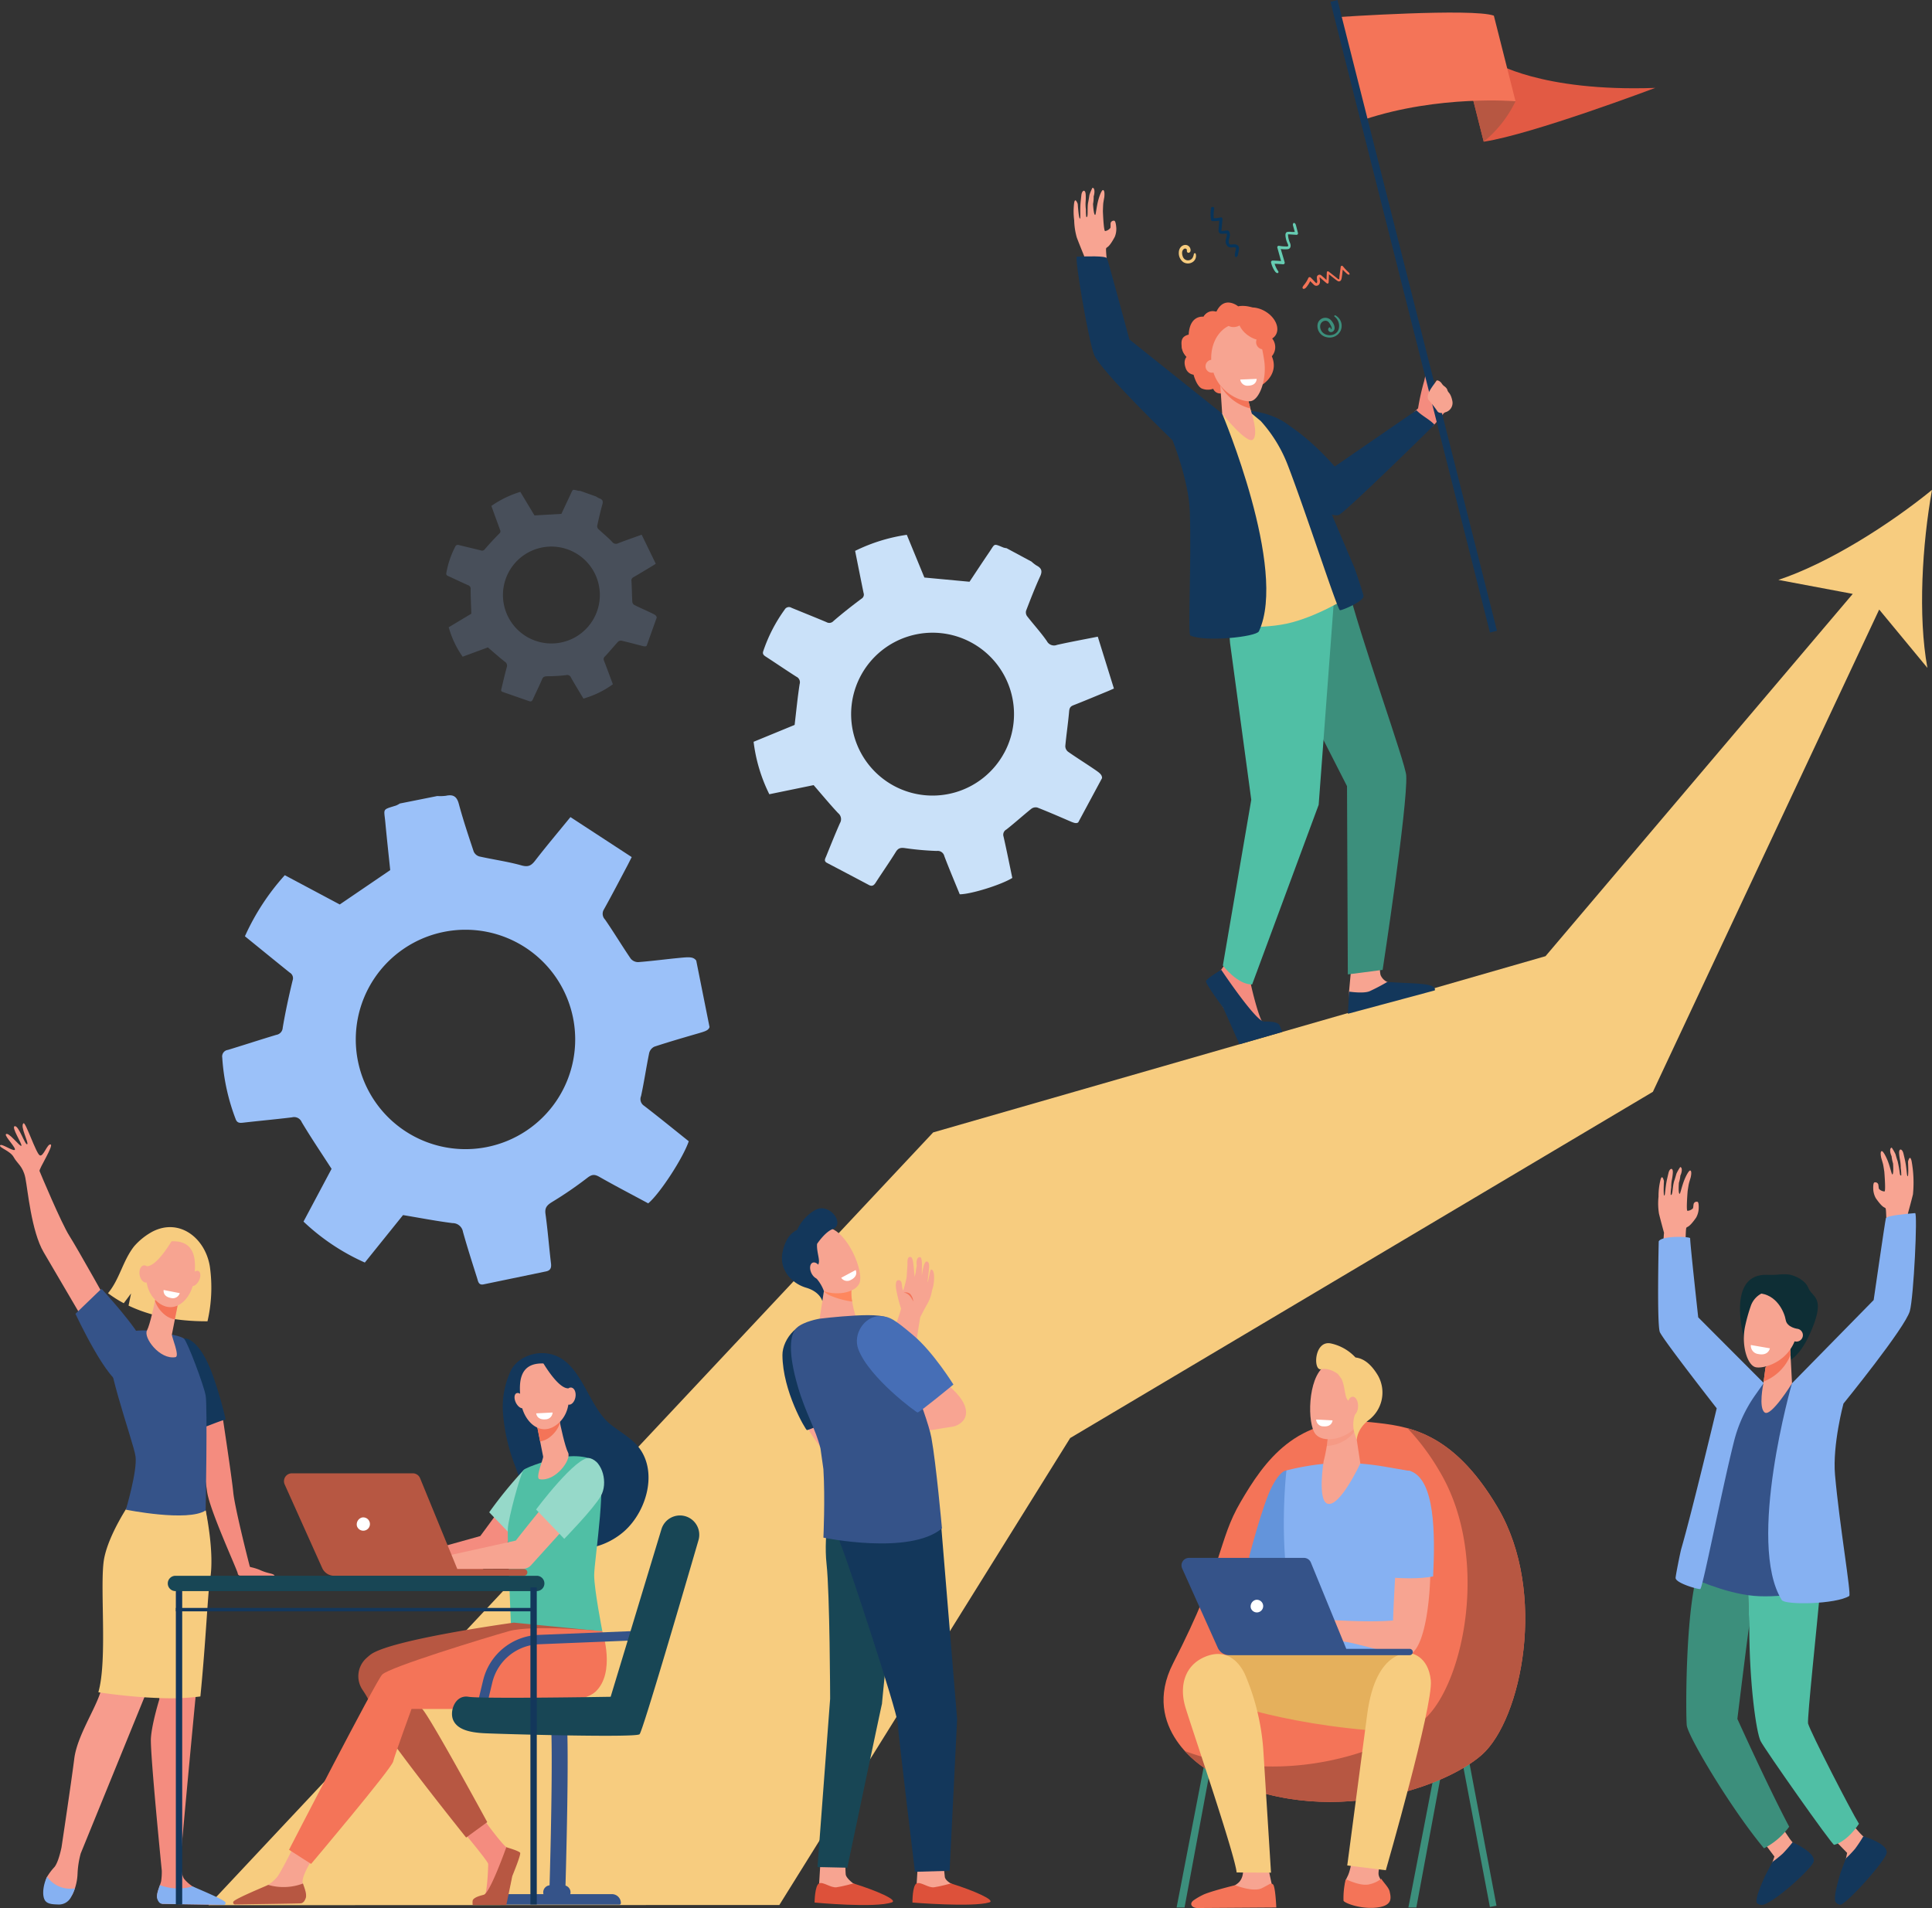 <svg xmlns="http://www.w3.org/2000/svg" width="536.821" height="530.172" viewBox="0 0 536.821 530.172"><rect x="0" y="0" width="536.821" height="530.172" fill="#333333" stroke="none"/><defs><style>.a{fill:#f7cc7f;}.b{fill:#f79c8d;}.c{fill:#355389;}.d{fill:#f48c7f;}.e{fill:#13375b;}.f{fill:#86b1f2;}.g{fill:#f7a491;}.h,.o{fill:#f47458;}.i{fill:#fff;}.j{fill:#3c8f7c;}.k{fill:#184655;}.l{fill:#b75742;}.m{fill:#6394db;}.n{fill:#e5b05c;}.o,.x{opacity:0.2;}.p{fill:#f8a492;}.q{fill:#50bfa5;}.r{fill:#0e2e35;}.s{fill:#dd513a;}.t{fill:#fe875e;}.u{fill:#466eb6;}.v{fill:#cae1f9;}.w,.x{fill:#9bc1f9;}.y{fill:#96d9c9;}.z{fill:#e25a44;}.aa{fill:#66ccb2;}.ab{fill:#07345a;}</style></defs><g transform="translate(0 0.053)"><g transform="translate(0 -0.053)"><path class="a" d="M676.564,464.42c-11.888,9.672-28.778,20.387-42.688,25l20.666,3.889L569.176,593.977,399.032,642.943,197.68,857.672l158.608-.056L437.1,727.866l161.908-96.2,62.882-134.006,13.4,16.214C672.622,499.468,673.85,479.5,676.564,464.42Z" transform="translate(-139.742 -328.288)"/><path class="b" d="M30.748,1116.138s-9.221-16.53-11.466-20.044-8.086-17.471-8.3-18.019,4.027-7.157,3.08-7.383-1.99,3.482-3,3.039-3.954-9.379-4.528-8.93c-1.076.827,1.589,5.539,1.014,5.835s-2.31-5.182-3.435-5.021,2.142,5.021,1.826,5.451-3.7-4.15-4.317-3.174c-.334.531,3.116,4,2.453,4.323S.349,1070.3.024,1070.947s2.84,1.521,3.787,3.28,2.559,2.491,3.224,5.715,1.671,14.886,5.1,20.707,10.964,18.7,10.964,18.7Z" transform="translate(0 -752.692)"/><path class="c" d="M78.76,1221.74s10.2,10.994,11.724,15.425-1.465,10.768-5.613,11.047S71.53,1228.7,71.53,1228.7Z" transform="translate(-50.565 -863.646)"/><path class="d" d="M204.895,1379.677c-.742-.621-1.638-.34-4.218-1.533a15.535,15.535,0,0,0-2.4-.715.293.293,0,0,1-.229-.214c-.783-2.966-4.215-16.668-4.59-20.619-.387-4.042-2.992-21.173-3.388-23.778a.293.293,0,0,0-.378-.24l-7.485,2.087a.293.293,0,0,0-.211.355c.46,2.052,3.338,14.863,4.185,21.352.674,5.173,8.379,21.768,8.535,22.829v.029a.651.651,0,0,0,.645.557h8.341C204.027,1379.788,205.126,1379.879,204.895,1379.677Z" transform="translate(-128.651 -941.989)"/><path class="e" d="M182.9,1280.293c-3.986-12.087-8.441-11.571-8.441-11.571l3.447,25.408c2.459-.671,5.663-2.169,8.122-2.863A110.294,110.294,0,0,0,182.9,1280.293Z" transform="translate(-123.328 -896.856)"/><path class="a" d="M130.712,1174.371c-1.219-7.949-8.412-13.664-15.932-9.807a18.212,18.212,0,0,0-5.15,4.127c-3.16,4.053-3.965,9.059-7.23,13a32.443,32.443,0,0,0,4.376,2.779l2.031-2.708-.7,3.379c5.05,2.415,12.181,4.4,21.935,4.352A41.64,41.64,0,0,0,130.712,1174.371Z" transform="translate(-72.388 -822.355)"/><path class="d" d="M161.773,1536.2a32.46,32.46,0,0,0-5.742-3.183c-.237-.115-1.111-.671-1.424-.862a11.1,11.1,0,0,1-2.283-2.022c-.657-.733-.97-3.083-1.117-4.956.375-4.185,6.448-71.291,7.717-78.548,1.322-7.5-.689-18.937-.689-18.937l-4.689-1.759-8.866,30.795.7,23.447s-2.09,6.741-2.345,10.794,3.022,36.815,3.022,36.815h0a17.272,17.272,0,0,1-.176,2.893c-.243,1.225-1.586,3.749-.97,4.9a3.081,3.081,0,0,0,1.322,1.442l15.965.258C163.06,1537.274,162.485,1536.714,161.773,1536.2Z" transform="translate(-101.104 -1007.99)"/><path class="b" d="M66.737,1417.441s-5.545,8.365-6.864,15.288.97,28.18-1.571,37.266c-1.375,4.912-6.586,12.494-7.377,18.84s-3.546,24.657-3.546,24.657h0c-.416,1.923-1.07,4.3-1.92,5.408a15.959,15.959,0,0,0-2.087,2.755c-.97,1.9-.434,4.739.293,6.3.366.8-.026.8.809,1.058a5.126,5.126,0,0,0,6.155-2.9,14.691,14.691,0,0,0,1.208-5.323,24.983,24.983,0,0,1,.879-5.627h0l17.723-43.474,12.828-37.515,3.288-19.323Z" transform="translate(-30.289 -1000.158)"/><path class="f" d="M49.771,1782.424a7.866,7.866,0,0,1-7.717-3.224c-.973,1.908-1.465,4.754-.733,6.319.633,1.38,2.477,1.339,3.93,1.4a3.8,3.8,0,0,0,3.488-2.14A12.771,12.771,0,0,0,49.771,1782.424Z" transform="translate(-28.962 -1257.721)"/><path class="f" d="M158.7,1787.477a14.387,14.387,0,0,1-9.086-.358c-.448,1.281-1.046,2.884-.73,3.81.387,1.131.941,1.389,1.427,1.4,3.857.1,14.127.24,17.07.278a.481.481,0,0,0,.372-.791C167.028,1790.945,159.015,1787.671,158.7,1787.477Z" transform="translate(-105.186 -1263.319)"/><path class="a" d="M105.964,1472.654l1,.064h.053l.991.056h.059l1,.05h.05c.34,0,.68.029,1.02.038a65.872,65.872,0,0,0,11.46-.434c1.527-15.308,2.1-29.276,2.664-32.369,1.372-7.5-1.2-19.344-1.2-19.344l-1.228-.22.777-4.4-20.592,2.6s-5.765,8.365-7.137,15.284,1.008,28.2-1.633,37.266C93.25,1471.274,99.126,1472.191,105.964,1472.654Z" transform="translate(-65.92 -1001.042)"/><path class="c" d="M113.609,1261.261s-7.327-.469-10.243,2.705,6.448,28.269,6.97,32.307-2.691,14.775-2.691,14.775,17.242,3.476,22.172.208c0,0,.528-29.036,0-31.92s-4.93-14.614-5.985-15.768S113.609,1261.261,113.609,1261.261Z" transform="translate(-72.673 -891.567)"/><path class="g" d="M141.509,1227.384s-.038.217-.105.586c-.328,1.759-1.589,7.62-2.439,9.25-1.029,1.949,3.517,8.165,7.913,7.406,1.3-.226-1.1-5.712-.985-6.293.22-1.114.522-2.638.826-4.188.176-.879.349-1.759.516-2.6.469-2.38.85-4.323.85-4.323Z" transform="translate(-98.132 -867.52)"/><path class="h" d="M147.169,1227.97c.067-.369.105-.586.105-.586l6.565-.164s-.381,1.943-.85,4.323l-.513,2.588a6.156,6.156,0,0,1-3.133-1.574,8.3,8.3,0,0,1-2.374-3.541C147.052,1228.6,147.119,1228.243,147.169,1227.97Z" transform="translate(-103.895 -867.52)"/><path class="g" d="M145.728,1176.708a5.914,5.914,0,0,0-5.035,2.157c-1.94,2.515-4.03,10.287.788,14.517s9.578-.56,10.285-5.633S152.736,1176.526,145.728,1176.708Z" transform="translate(-97.928 -831.8)"/><path class="g" d="M182.185,1207.482c-.586,1.12-1.539,1.741-2.154,1.386s-.651-1.553-.073-2.673,1.539-1.741,2.154-1.386S182.762,1206.363,182.185,1207.482Z" transform="translate(-126.923 -851.607)"/><path class="a" d="M139.1,1173.728s-4.135,7.392-7.093,7.735-3.344,4.27-3.344,4.27,1.058-9.053,3.983-10.8A10.838,10.838,0,0,1,139.1,1173.728Z" transform="translate(-90.951 -829.65)"/><path class="g" d="M135.261,1201.644c.24,1.313-.243,2.518-1.081,2.688s-1.709-.75-1.949-2.052.24-2.517,1.079-2.691S135.021,1200.331,135.261,1201.644Z" transform="translate(-93.432 -847.973)"/><path class="i" d="M155.106,1222.92l4.473.879a1.991,1.991,0,0,1-2.415,1.348C154.751,1224.746,155.106,1222.92,155.106,1222.92Z" transform="translate(-109.633 -864.48)"/><rect class="j" width="1.867" height="42.776" transform="translate(415.809 529.519) rotate(169.26)"/><path class="j" d="M1117.657,1705.674h-2.207l8.221-42.574,1.835.349Z" transform="translate(-788.524 -1175.648)"/><path class="j" d="M1337.407,1705.674H1335.2l8.221-42.574,1.835.349Z" transform="translate(-943.868 -1175.648)"/><path class="k" d="M1172.445,1706.134l1.791.023-7.881-42.407-1.835.349Z" transform="translate(-823.212 -1176.108)"/><path class="h" d="M1160.763,1347.7c9.792,1.049,22.465,2.154,35.188,23.74,13.9,23.6,6.586,58.844-4.4,68.639s-46.818,21.888-76.951,3.781c0,0-18.192-10.97-8.854-29.18,14.361-28.022,12.336-33.866,18.758-44.842S1139.989,1345.475,1160.763,1347.7Z" transform="translate(-779.782 -952.516)"/><path class="l" d="M1210.235,1376.065c-8.684-14.737-17.345-19.93-25.083-22.075a64.773,64.773,0,0,1,9.065,12.237c13.9,23.6,6.586,58.843-4.4,68.638-9.733,8.684-39.022,19.177-66.531,8.813a27.923,27.923,0,0,0,5.61,4.807c30.133,18.107,65.977,6.014,76.95-3.781S1224.139,1399.662,1210.235,1376.065Z" transform="translate(-794.066 -957.135)"/><path class="b" d="M1186.537,1470.66l-2.517,7.553,7.67-3.019Z" transform="translate(-836.997 -1039.61)"/><path class="m" d="M1194.48,1394c-.513.023-1.914.49-3.963,4.349-2.617,4.93-6.448,19.819-6.448,19.819l11.43,4.235,1.466-3.107,2.415-23.925S1194.621,1394,1194.48,1394Z" transform="translate(-837.032 -985.419)"/><path class="f" d="M1232.934,1386.67a69.725,69.725,0,0,0-15.091,2.149s-2.755,23.591,2.479,41.516c1.172,4.012-.97,16.635-.97,16.635l33.828-.446s-4.007-30.513-2.5-35.443,1.544-22.1,1.544-22.1-.232-.035-7.6-1.3A77.072,77.072,0,0,0,1232.934,1386.67Z" transform="translate(-860.394 -980.237)"/><path class="g" d="M1277.978,1741.8s-.747,8.608-2.125,10.994.073,6.448.144,6.993,2.9,1.351,7.389.879,4.417-1.51,4.053-3.18-2.749-3.81-2.9-5.4,1.378-7.31,1.378-7.31Z" transform="translate(-901.497 -1231.283)"/><path class="n" d="M1163.813,1566.89s-23.354-1.293-28.567,1.855.944,9.611.944,9.611,19.01,8.236,50.836,10.068c7.538.434,8.186-19.584,6.776-21.243S1163.813,1566.89,1163.813,1566.89Z" transform="translate(-801.036 -1107.261)"/><path class="h" d="M1282.814,1789.1c4.622-.493,4.051-2.755,3.678-4.472-.234-1.076-1.559-2.345-2.345-3.543a7.725,7.725,0,0,1-3.092,1.5c-2.087.613-4.945-.586-6.764-1.363a22.072,22.072,0,0,0-.618,5.944C1273.74,1787.733,1278.189,1789.585,1282.814,1789.1Z" transform="translate(-900.366 -1259.05)"/><path class="a" d="M1282.791,1584.13c-.932,7.034-5.551,42.061-5.551,42.061l10.718,1.325s13.189-45.722,12.5-52.709-5.61-7.58-5.61-7.58S1285.262,1565.5,1282.791,1584.13Z" transform="translate(-902.895 -1107.845)"/><path class="g" d="M1243.393,1403.4c-3.162-1.172-4.71,27.219-5.138,38.907-5.6.536-15.361,0-17.793-.179-1.143-.085-3.778-1.046-4.915-1.2a11.518,11.518,0,0,0-2.8-.132c-.208.038-6.047,2.418-6.548,2.931-.618.645-2.292,2.277-2.01,2.984s3.224-1.967,3.224-1.967l1.436-.8c-1.788,1.741-5.2,4.033-4.707,4.868s3.555-1.512,5.747-3.1c-1.882,1.691-4.218,4.719-3.678,5.193.483.422,3.139-3.083,5.979-4.1,1.052-.375,2.1.662,2.931.786a5.846,5.846,0,0,0,2.146.12l3.074-.879c1.046.1,1.073.712,2.131.938,1.225.261,3.242.533,4.8.914,9,2.192,12.017,3.224,14.763,3.224C1250.377,1451.914,1250.866,1406.192,1243.393,1403.4Z" transform="translate(-851.19 -992.042)"/><path class="f" d="M1327.707,1423.663c.586-11.973.507-26.733-6.231-29.25-2.655-.993-7.342,4.983-6.5,29.494C1318.574,1424.2,1323.853,1424.44,1327.707,1423.663Z" transform="translate(-929.502 -985.638)"/><path class="g" d="M1150.746,1766.93s.935,2.987-.739,4.965-8.634,3.913-9.546,4.983a3,3,0,0,0-.844,1.981l19.529-.537-.211-5.879-.9-4.224Z" transform="translate(-805.607 -1249.047)"/><path class="h" d="M1141.52,1786.149s5.021,2.022,7.445.823,2.345-1.527,3.051-1.081.953,6.448.953,6.448l-21.961.149c-1.527-.035-2.3-1.157-1.058-2.116a18.019,18.019,0,0,1,2.395-1.421C1134.061,1787.975,1141.52,1786.149,1141.52,1786.149Z" transform="translate(-798.337 -1262.317)"/><path class="a" d="M1138.647,1573.573c-1.51-3.165-4.945-7.289-10.985-4.807-5.759,2.368-7.307,8.189-5.489,14.147s13.775,40.989,14.2,45.8l9.555.062s-1.738-27.735-2.163-34.441A64.965,64.965,0,0,0,1138.647,1573.573Z" transform="translate(-792.768 -1108.425)"/><path class="c" d="M1122.177,1476.91h31.947a2.081,2.081,0,0,1,1.925,1.292l9.836,23.984h17.606a.879.879,0,0,1,.879.88h0a.879.879,0,0,1-.879.879h-50.118a3.5,3.5,0,0,1-3.192-2.052l-9.9-22.058a2.081,2.081,0,0,1,1.9-2.925Z" transform="translate(-791.811 -1044.029)"/><path class="i" d="M1185.761,1518.96a1.757,1.757,0,1,0,1.316-2.292A1.875,1.875,0,0,0,1185.761,1518.96Z" transform="translate(-838.196 -1072.113)"/><path class="g" d="M1262.168,1350.7l1.562,10.3s-5.706,12.263-9.112,11.2c-2.858-.879-1.1-11.741-1.1-11.741s1.556-5.83,1.09-8.746S1262.168,1350.7,1262.168,1350.7Z" transform="translate(-885.748 -954.374)"/><path class="o" d="M1258.028,1351.707c-.469-2.916,7.559-1.011,7.559-1.011l.129.853a4.733,4.733,0,0,1-.879,1.436,10.571,10.571,0,0,1-7.016,3.177A15.736,15.736,0,0,0,1258.028,1351.707Z" transform="translate(-889.167 -954.374)"/><path class="g" d="M1255.746,1294.707c.226-.082,1.817,11.724-1.2,14.983s-8.9,4.314-11.014,1.759c-2.345-2.831-2.218-15.534,2.477-18.872S1255.746,1294.707,1255.746,1294.707Z" transform="translate(-878.007 -912.958)"/><path class="a" d="M1251.841,1273.424a13.064,13.064,0,0,1,6.847,3.9c1.647.2,3.886,1.1,6.2,4.936a9.581,9.581,0,0,1-2.567,12.489c-3.312,2.562-3.265,5.516-3.265,5.516l-.525-1.53a8.536,8.536,0,0,1-.413-3.6,6.982,6.982,0,0,1,.533-2.166c.8-1.708-1.709-2.846-2.412-4.267-.542-1.1-.569-3.6-1.421-5.41l-1.017-1.384s-2.345-1.829-4.648-1.313S1247.184,1272.474,1251.841,1273.424Z" transform="translate(-882.056 -900.13)"/><path class="g" d="M1277.218,1326.672c-.026,1.442.63,2.62,1.465,2.637s1.527-1.143,1.551-2.582-.633-2.623-1.466-2.638S1277.241,1325.236,1277.218,1326.672Z" transform="translate(-902.879 -935.998)"/><path class="i" d="M1252.322,1345.964l-4.552-.234a1.977,1.977,0,0,0,2.013,1.9C1252.234,1347.823,1252.322,1345.964,1252.322,1345.964Z" transform="translate(-882.063 -951.296)"/><path class="p" d="M1572.191,1119.339c.5,2.051,1.392,5.275,1.392,5.275-.07.879-.334,4.578-.645,9.1l6.647-2.661s-.079-7.368.217-7.82c.252-.381.674.094,2.711-2.822a5.721,5.721,0,0,0,.7-2.345s.123-1.852-.293-2.025a.879.879,0,0,0-1.043.425c-.15.319-.112,1.064-.261,1.383a2.306,2.306,0,0,1-1.518.686c-.4-.021.05-5.475.05-5.475s.226-1.547.34-2.052c.1-.431.492-1.7.492-1.7s.46-1.835-.108-1.975c-.337-.082-1.193,1.41-1.782,2.993-.63,1.706-.991,3.517-1.172,3.488-.425-.056-.2-3.048-.2-3.048a9.536,9.536,0,0,0,.41-2.016c.4-.791.665-2.262-.038-2.383a12.193,12.193,0,0,0-1.055,1.844s-.366,1.316-.586,1.928c-.375,1.084-.431,2.8-.627,3.549-.164.63-.311.372-.378.4a13.445,13.445,0,0,1,.144-2.052,11.928,11.928,0,0,1,.152-1.972,14.529,14.529,0,0,0,.293-2.084c.115-1.548-.861-1.389-1.2.026-.129.536-.264,1.125-.4,1.723-.525,2.318-.51,4.552-.759,4.572-.325.023-.111-4.045-.111-4.045s-.5-2.254-.994-.164a18.361,18.361,0,0,0-.507,4.493A17.739,17.739,0,0,0,1572.191,1119.339Z" transform="translate(-1111.227 -782.089)"/><path class="p" d="M1786.922,1100.956c-.5,2.052-1.395,5.276-1.395,5.276.073.879.334,4.575.645,9.086l-6.647-2.661s.079-7.371-.217-7.822c-.252-.381-.674.1-2.711-2.82a5.732,5.732,0,0,1-.7-2.345s-.123-1.849.293-2.022a.863.863,0,0,1,1.044.422c.152.322.111,1.067.263,1.386a2.3,2.3,0,0,0,1.515.686c.4-.021-.05-5.478-.05-5.478s-.226-1.545-.34-2.052c-.1-.431-.492-1.7-.492-1.7s-.46-1.837.109-1.978c.337-.082,1.193,1.41,1.782,2.992.63,1.706.991,3.517,1.173,3.49.425-.059.2-3.048.2-3.048a9.566,9.566,0,0,1-.41-2.017c-.4-.794-.666-2.262.038-2.385a12.368,12.368,0,0,1,1.058,1.846s.364,1.313.586,1.928a35.473,35.473,0,0,1,.627,3.549c.164.627.31.369.378.4a13.255,13.255,0,0,0-.144-2.034,12.2,12.2,0,0,0-.149-1.975,14.549,14.549,0,0,1-.294-2.084c-.111-1.547.862-1.389,1.2.027.129.539.264,1.125.4,1.723.521,2.318.507,4.555.756,4.572.325.023.111-4.045.111-4.045s.5-2.251.993-.161a33.2,33.2,0,0,1,.378,9.244Z" transform="translate(-1255.391 -769.082)"/><path class="g" d="M1738.542,1724s3.684,4.572,4.6,5.135-.41,7.2-2.913,7.638c-1.41.246-2.192-1.307-2.192-1.307l.4-1.911-5.276-5.428Z" transform="translate(-1225.197 -1218.699)"/><path class="g" d="M1672.6,1727.82s3.072,5,3.913,5.677-1.328,7.093-3.863,7.2c-1.43.064-2.011-1.574-2.011-1.574l.648-1.847-4.531-6.055Z" transform="translate(-1178.251 -1221.4)"/><path class="e" d="M1675.231,1746.52a37.552,37.552,0,0,1-2.729,3.148,32.631,32.631,0,0,1-2.834,2.286s-1.8,3.271-2.3,4.414c-1.1,2.541-2.327,5.376-2.151,6.8.059.457,1.085.941,1.94.68,3.561-1.1,12.664-9.426,13.816-11.662C1682.3,1749.606,1675.231,1746.52,1675.231,1746.52Z" transform="translate(-1177.15 -1234.619)"/><path class="j" d="M1602.185,1480.238c.328-.926.648-1.782.953-2.588,3.787.827,8.066,1.735,12.465,2.673l.536,16.12c0-1.245-3.306,25.724-3.306,25.724s8.549,18.934,14.4,29.965a20.048,20.048,0,0,1-7,6c-9.086-10.882-20.959-30.8-21.451-34.11C1598.492,1522.132,1598.237,1491.343,1602.185,1480.238Z" transform="translate(-1130.092 -1044.552)"/><path class="q" d="M1676.907,1491.376c-1.157,12.571-3.728,36.6-3.517,38.53.645,2.409,12.09,24.643,14.15,27.879-1.635,2.465-4.171,5.126-6.89,5.862-.539.146-19.426-26.733-20.455-28.863-1.172-2.412-3.1-15.569-3.139-31.853l-.537-16.12C1663.856,1488.363,1670.6,1489.9,1676.907,1491.376Z" transform="translate(-1171.012 -1051.027)"/><path class="c" d="M1614.2,1306.92l8.631,1.172s6.9.126,7.758.126,6.292,31.528,7.861,43.377.355,13.945.355,13.945-10.944,2.462-19.051,1.758c-8.417-.744-17.878-5.29-17.878-5.29s7.2-22.767,8.62-29.877S1614.2,1306.92,1614.2,1306.92Z" transform="translate(-1132.387 -923.861)"/><path class="f" d="M1572.117,1173.812s-.554,23.473.331,25.267c1.287,2.611,15.78,21.132,15.78,21.132s-6.922,28.972-9.833,38.981c-.293,1.008-1.592,7.515-1.592,8.151,0,1.407,6.125,3.192,6.852,3.086.651-.1,5.994-27.653,9.405-41.138a38.611,38.611,0,0,1,5.862-12.743l2.374-3.37-18.207-18.248s-2.245-20.311-2.245-21.982C1580.833,1172.487,1573,1172.156,1572.117,1173.812Z" transform="translate(-1111.226 -828.889)"/><path class="f" d="M1682.929,1197.318l22.7-23.133s3.163-21.876,3.388-22.7,5.862-1.245,8.13-1.465c.73-.07-.381,23.3-1.465,27.216-1.284,4.628-18.444,25.716-18.444,25.716s-3.075,11.431-2.345,19.8c1.231,13.916,4.549,33.055,3.954,33.656-3.69,2.324-17.849,2.573-18.758,1.128C1670.212,1241.589,1682.929,1197.318,1682.929,1197.318Z" transform="translate(-1185.018 -812.946)"/><path class="e" d="M1747.474,1740.89a39.279,39.279,0,0,1-2.3,3.47,32.429,32.429,0,0,1-2.521,2.638s-1.368,3.476-1.712,4.672c-.765,2.661-1.626,5.862-1.269,7.263.117.446,1.1,1.3,1.905.771,3.122-2.034,11.466-11.556,12.31-13.922C1754.88,1743.047,1747.474,1740.89,1747.474,1740.89Z" transform="translate(-1229.732 -1230.639)"/><path class="r" d="M1657.193,1208.179a23.271,23.271,0,0,0,2.9-.059,13.68,13.68,0,0,1,3.274,0c1.679.355,4.343,1.545,5.232,3.746,1.108,2.743,5.067,2.345.375,12.732-5.311,11.771-11.515,7.913-11.6,7.653s-3.069-9.965-3.069-9.965-3.714,3.681-3.649,3.517S1645.6,1207.76,1657.193,1208.179Z" transform="translate(-1166.108 -853.948)"/><path class="g" d="M1671.044,1278.884l-.619,4.6s-1.383,6.636.4,7.913,7.582-8.1,7.582-8.1l-.613-11.671Z" transform="translate(-1180.481 -898.914)"/><path class="h" d="M1679.458,1275.413a13.2,13.2,0,0,1-7.468,7.374l.522-3.9,6.741-7.254Z" transform="translate(-1181.948 -898.914)"/><path class="g" d="M1663.977,1224.7a6.137,6.137,0,0,0-8.807,3.312,47.019,47.019,0,0,0-1.6,5.709c-1.108,5.275.633,10.924,3.024,11.377s9.654-1.7,11.334-9.156C1668.959,1231.34,1667.462,1226.694,1663.977,1224.7Z" transform="translate(-1168.683 -865.177)"/><path class="g" d="M1696.884,1261.489a1.787,1.787,0,1,0,2.125-1.782A1.973,1.973,0,0,0,1696.884,1261.489Z" transform="translate(-1199.512 -890.468)"/><path class="r" d="M1674.27,1230.743s-2.969-.349-3.318-2.474-2.526-7.251-7.691-7.416,5.46-2.277,5.823-2.139,4.772,1.758,4.772,1.758,2.345,4.062,2.345,4.414-.276,4.059-.276,4.059Z" transform="translate(-1174.779 -861.503)"/><path class="i" d="M1665.137,1276l-5.293-.917a2.341,2.341,0,0,0,2.084,2.509C1664.75,1278.163,1665.137,1276,1665.137,1276Z" transform="translate(-1173.358 -901.353)"/><path class="p" d="M765.18,1344.347a5.307,5.307,0,0,0,.569,1.378,52.117,52.117,0,0,0,5.434,7.23l2.931-6.618s-.478-2.078-1.31-5.047C769.972,1342.028,767.27,1342.459,765.18,1344.347Z" transform="translate(-540.914 -948.157)"/><path class="e" d="M765.472,1276.32s-16.384,7.055-16.914,6.92c-.34-.088-6.721-10.765-6.788-20.809-.032-4.637,4.786-10.217,10.159-9.112,2.705.554,2.664,1.307,6.668,7.125S765.472,1276.32,765.472,1276.32Z" transform="translate(-524.365 -885.869)"/><path class="g" d="M867.716,1763.73l-.39,6.448a35.006,35.006,0,0,0-.706,3.579c0,2.79,13.248-2.368,10.279-3.6-.27-.111-1.676-.958-1.759-1.908-.138-1.465-.484-4.423-.484-4.423Z" transform="translate(-612.623 -1246.785)"/><path class="s" d="M875.735,1785.272s-3.11.853-4.7,1.067-3.693-1.582-4.821-1.1c-1.24.533-1.19,5.343-1.19,5.343s16.68,1.369,21.369-.047C888.247,1789.973,882.092,1787.259,875.735,1785.272Z" transform="translate(-611.492 -1261.932)"/><path class="g" d="M775.246,1763.73l-.39,6.448a35.023,35.023,0,0,0-.706,3.579c0,2.79,13.248-2.368,10.279-3.6-.27-.111-2.093-1.592-2.181-2.541-.138-1.466-.064-3.79-.064-3.79Z" transform="translate(-547.255 -1246.785)"/><path class="s" d="M783.032,1785.272s-3.11.853-4.7,1.067-3.693-1.582-4.818-1.1c-1.243.533-1.29,5.343-1.29,5.343s16.753,1.594,21.466-.047C795.518,1789.9,789.392,1787.259,783.032,1785.272Z" transform="translate(-545.891 -1261.932)"/><path class="g" d="M791.71,1242.054l11.668-16.345c.047-.144.155-.437.317-.879.586-1.621,1.811-4.982,2.875-8.353v-.035c.334-1.172,1.043-3.224,1.729-5.2.765-2.2,1.712-4.933,1.744-5.4l-.158-.413a37.772,37.772,0,0,1-1.21-4.9c-.129-.733-.261-2.515.61-2.515,1.369,0,.718,1.779,1.348,2.89a28.485,28.485,0,0,0,.95-3.7l.229-3.476c.044-.261-.234-2.178.724-2.178h.07c.862.064.841,2.1,1.2,5.548.112-.4.226-.879.311-1.313a12.864,12.864,0,0,1,.293-1.82c-.173-.961-.073-2.476.95-2.344.513.073.472,2.187.472,2.187,0,.293-.038,2.526-.021,2.966.106-.748.516-3.948,1.316-3.948.668,0,.721.862.706,1.542,0,.4-.425,3.869-.448,4.273.314-.525.683-3.582.994-3.582,1.3,0,.829,4.344.352,5.475a5.473,5.473,0,0,0-.147.607,10.6,10.6,0,0,1-1.114,3.224c-.815,1.4-1.937,3.611-2.11,3.951-.126.692-.516,3.183-1.005,6.313-.211,1.343-.443,2.811-.683,4.332h0c-.044.328-.293,1.375-1.21,5.3-1.263,5.378-1.4,5.61-1.451,5.709-.548.97-13.127,18.057-13.664,18.781l-.316.431Z" transform="translate(-559.669 -842.297)"/><path class="h" d="M859.388,1227.74s-.947-2.424-2.638-2.427a1.94,1.94,0,0,1,1.759.293A3.358,3.358,0,0,1,859.388,1227.74Z" transform="translate(-605.646 -866.106)"/><path class="g" d="M778.492,1216.508l-1.492,9.5s5.724,4.6,9.059,3.625c2.8-.812.879-4.472.879-4.472s-1.489-5.071-1.032-7.729S778.492,1216.508,778.492,1216.508Z" transform="translate(-549.27 -859.554)"/><path class="t" d="M782.462,1219.4a23.451,23.451,0,0,0,6.477,1.826,12.624,12.624,0,0,1-.152-3.775c.211-1.228-1.351-1.518-3.092-1.465-2.28.194-4.311.551-4.311.551l-.293,1.826A4.728,4.728,0,0,0,782.462,1219.4Z" transform="translate(-552.161 -859.574)"/><path class="g" d="M757.4,1168.143c-.234,0,2.263,10.613,6.131,12.438s9.631.879,10.715-1.984c1.2-3.16-3.171-13.986-8.608-15.364S757.4,1168.143,757.4,1168.143Z" transform="translate(-535.406 -822.148)"/><path class="e" d="M750.5,1145.99a12.161,12.161,0,0,0-4.982,5.5c-1.466.689-3.2,2.175-4.048,6.184-1.034,4.93,2.638,8.731,6.551,9.874s4.5,3.725,4.5,3.725l.443-2.779a11.2,11.2,0,0,0-2.175-3.631c-1.3-1.211.618-2.975.788-4.417.129-1.108-.686-3.259-.51-5.079,0,0,2.169-3.286,4.305-4.1C759.023,1149.891,754.466,1143.7,750.5,1145.99Z" transform="translate(-524.031 -809.742)"/><path class="g" d="M771.02,1198.566c.5,1.225.293,2.441-.463,2.717s-1.785-.5-2.289-1.72-.293-2.441.46-2.717S770.513,1197.34,771.02,1198.566Z" transform="translate(-542.903 -846.008)"/><path class="p" d="M827.46,1340.387l22.506-3.67s-2.559-6.448-3.476-6.448-17.017,7.034-17.017,7.034l-1.269,2.559Z" transform="translate(-584.941 -940.367)"/><path class="k" d="M778.848,1414.966s-2.245,10.844-1.331,19.083,1,37.469,1,37.469L775,1518.3l8.286.182s9.824-46.756,9.64-45.558,3.294-32.92,3.294-32.92L784.5,1413.94Z" transform="translate(-547.856 -999.514)"/><path class="e" d="M794.281,1407s-1.465,9.774.366,14.068,15.695,46.346,15.877,49.775,4.795,41.326,4.795,41.326l9.634-.272,2.084-42.141-4.364-52.964-4.247-13.391Z" transform="translate(-561.094 -992.064)"/><path class="g" d="M777,1242.864a8.65,8.65,0,0,0,4.593,1.378c2.216-.182,5.346-2.225,5.346-2.225l-.434-1.465s-5.733-.835-5.862-.747S777,1242.864,777,1242.864Z" transform="translate(-549.27 -876.411)"/><path class="p" d="M863.35,1309.97s8.5,8.033,12.357,6.665,5.431-6.061-3.945-12.922C863.37,1297.572,863.35,1309.97,863.35,1309.97Z" transform="translate(-610.312 -920.387)"/><path class="c" d="M788.849,1280.852c-1.266-6.882-10.431-28.292-11.164-32.24-.355-1.92-5.3-1.961-10.009-1.712-4.983.264-9.915.879-9.915.879s-4.4.724-6.34,2.538-2.453,6.838.331,16.366c2.2,7.523,4.924,11.656,6.275,17.134.273,1.841.507,3.652.815,5.771.5,8.207,0,19.019,0,19.019s23.975,4.982,32.94-2.57C791.78,1306.057,790.153,1287.909,788.849,1280.852Z" transform="translate(-530.052 -881.356)"/><path class="u" d="M839.167,1266.763s-9.405,7.764-9.965,7.764c-.355,0-13.423-9.613-16.439-17.512-1.668-4.367,1.829-9.25,5.827-9.235,2.767,0,4,.724,9.49,5.355S839.167,1266.763,839.167,1266.763Z" transform="translate(-574.25 -882.054)"/><path class="v" d="M808.7,571.842c-2.3-1.553-4.657-3.025-6.926-4.622a2.011,2.011,0,0,1-.733-1.536c.293-3.2.78-6.383,1.058-9.587.079-.932.293-1.421,1.172-1.758,3.151-1.231,6.266-2.547,9.4-3.836.507-.208,1.005-.434,1.879-.815-1.492-4.8-2.969-9.546-4.484-14.411-4.024.8-7.7,1.465-11.334,2.283a2.223,2.223,0,0,1-2.808-1.049c-1.688-2.433-3.714-4.625-5.531-6.97a1.829,1.829,0,0,1-.237-1.507c1.237-3.2,2.471-6.407,3.9-9.525.686-1.495.343-2.3-1-3a9.442,9.442,0,0,1-1.4-1.09l-6.94-3.731a4.656,4.656,0,0,1-.879-.182c-2.825-1.155-2.28-1.131-3.883,1.225-1.952,2.869-3.857,5.774-5.528,8.283l-12.541-1.172L757,506.97a48.217,48.217,0,0,0-14.361,4.467c.794,3.96,1.556,7.82,2.345,11.677a1.331,1.331,0,0,1-.586,1.618c-2.655,1.984-5.276,4.042-7.776,6.2a1.557,1.557,0,0,1-1.966.293c-3.209-1.348-6.448-2.638-9.672-3.963a1.351,1.351,0,0,0-1.908.475,43.062,43.062,0,0,0-5.95,11.53c-.293.812.1,1.172.709,1.562,2.837,1.844,5.63,3.757,8.479,5.569a1.7,1.7,0,0,1,.909,2.052c-.569,3.664-.92,7.362-1.392,11.346l-11.4,4.689a44.884,44.884,0,0,0,4.37,14.572l12.31-2.532c2.371,2.735,4.511,5.334,6.809,7.782a2.141,2.141,0,0,1,.513,2.767c-1.351,3.045-2.588,6.155-3.837,9.232-.249.61-.736,1.322.22,1.823q5.868,3.075,11.668,6.152c.824.437,1.345.158,1.844-.618,1.855-2.887,3.839-5.695,5.645-8.614.7-1.126,1.448-1.172,2.614-1.011a79.559,79.559,0,0,0,8.716.777,1.9,1.9,0,0,1,2.134,1.465c1.357,3.579,2.858,7.1,4.273,10.578,3.1,0,11.559-2.638,14.607-4.543-.8-3.81-1.565-7.673-2.441-11.51a1.638,1.638,0,0,1,.8-1.949c2.371-1.864,4.607-3.9,6.958-5.783a2,2,0,0,1,1.65-.316c2.866,1.122,5.695,2.345,8.523,3.567,1.58.686,2.216.967,2.823.56l6.621-12.31C811.249,573.571,810.563,573.1,808.7,571.842Zm-24.619-4.317a22.63,22.63,0,0,1-30.637,9.209h0a22.629,22.629,0,0,1-9.212-30.648h0a22.626,22.626,0,0,1,30.645-9.212h0a22.629,22.629,0,0,1,9.215,30.648Z" transform="translate(-505.039 -358.367)"/><path class="w" d="M337.422,799.14c-3.722.361-7.433.856-11.158,1.143a2.7,2.7,0,0,1-2.078-.964c-2.439-3.579-4.672-7.3-7.131-10.862a2.293,2.293,0,0,1-.293-2.855c2.216-3.98,4.32-8.022,6.448-12.043.346-.654.671-1.316,1.254-2.462l-17.026-11.114c-3.494,4.285-6.741,8.127-9.81,12.1-1.084,1.4-1.94,1.846-3.81,1.319-3.839-1.076-7.825-1.615-11.724-2.488a2.465,2.465,0,0,1-1.539-1.36c-1.465-4.4-2.931-8.772-4.13-13.236-.571-2.139-1.618-2.682-3.6-2.254a12.653,12.653,0,0,1-2.386.068l-10.41,2.081a6.293,6.293,0,0,1-1.055.56c-3.922,1.222-3.338.78-2.981,4.6.437,4.657.95,9.306,1.369,13.345l-14.024,9.546L228.07,776.13a65.191,65.191,0,0,0-11.082,16.97c4.223,3.426,8.33,6.782,12.462,10.1a1.793,1.793,0,0,1,.788,2.178c-1.052,4.341-2,8.716-2.746,13.116a2.117,2.117,0,0,1-1.785,2c-4.493,1.351-8.954,2.811-13.441,4.182a1.823,1.823,0,0,0-1.577,2.131,57.991,57.991,0,0,0,3.719,17.076c.393,1.1,1.1,1.125,2.078,1.014,4.528-.522,9.068-.932,13.593-1.483a2.286,2.286,0,0,1,2.693,1.337c2.556,4.294,5.364,8.438,8.294,12.975-2.386,4.484-5.094,9.569-7.8,14.654a60.5,60.5,0,0,0,17.043,11.381l10.613-13.189c4.81.8,9.259,1.665,13.746,2.233a2.908,2.908,0,0,1,2.91,2.433c1.207,4.32,2.585,8.6,3.936,12.878.27.844.372,2,1.794,1.706q8.673-1.8,17.348-3.6c1.228-.255,1.53-.991,1.38-2.225-.551-4.593-.9-9.209-1.533-13.775-.243-1.759.5-2.453,1.846-3.294a105.79,105.79,0,0,0,9.71-6.65c1.325-1.046,2.081-1.1,3.476-.293,4.481,2.55,9.062,4.924,13.511,7.327,3.224-2.664,9.728-12.673,11.266-17.254-4.1-3.271-8.206-6.621-12.406-9.854a2.2,2.2,0,0,1-.844-2.711c.859-3.969,1.439-8,2.26-11.976a2.681,2.681,0,0,1,1.442-1.744c3.939-1.3,7.913-2.453,11.911-3.611,2.227-.648,3.127-.9,3.409-1.844l-3.693-18.465C341.551,798.747,340.432,798.847,337.422,799.14Zm-29.256,16.651a30.481,30.481,0,0,1-23.913,35.868h0a30.481,30.481,0,0,1-35.868-23.91h0a30.481,30.481,0,0,1,23.91-35.871h0a30.481,30.481,0,0,1,35.871,23.913Z" transform="translate(-148.936 -532.944)"/><path class="x" d="M479.814,498.417c-1.489-.709-3.007-1.363-4.484-2.1a1.19,1.19,0,0,1-.566-.835c-.111-1.911-.111-3.81-.234-5.733a1.01,1.01,0,0,1,.539-1.146c1.741-1.005,3.456-2.052,5.182-3.092.293-.17.551-.346,1.032-.648-1.3-2.691-2.6-5.349-3.922-8.075-2.295.829-4.4,1.55-6.463,2.345a1.317,1.317,0,0,1-1.744-.366c-1.208-1.278-2.594-2.389-3.872-3.6a1.1,1.1,0,0,1-.275-.865c.443-1.99.879-3.986,1.442-5.947.27-.941,0-1.383-.853-1.674a5.588,5.588,0,0,1-.917-.516l-4.411-1.568a2.63,2.63,0,0,1-.528-.026c-1.759-.428-1.442-.463-2.172,1.067-.879,1.861-1.759,3.737-2.515,5.361l-7.477.431c-1.269-2.116-2.6-4.323-3.933-6.548a28.7,28.7,0,0,0-8.048,3.91c.818,2.257,1.612,4.458,2.424,6.653a.8.8,0,0,1-.2,1.005c-1.386,1.4-2.734,2.846-4.018,4.341a.935.935,0,0,1-1.131.352c-2.008-.507-4.027-.967-6.038-1.465a.806.806,0,0,0-1.082.451,25.51,25.51,0,0,0-2.468,7.31c-.1.5.161.674.557.853,1.832.832,3.643,1.709,5.481,2.526a1.008,1.008,0,0,1,.718,1.117c0,2.207.114,4.414.193,6.8l-6.284,3.772a26.717,26.717,0,0,0,3.869,8.18l7.014-2.588c1.638,1.4,3.127,2.735,4.689,3.968a1.288,1.288,0,0,1,.548,1.58c-.522,1.911-.973,3.842-1.433,5.771-.091.381-.314.841.293,1.052l7.386,2.576c.522.182.8-.026,1.029-.528.832-1.864,1.758-3.693,2.55-5.569.293-.724.744-.818,1.448-.829a47.153,47.153,0,0,0,5.194-.308,1.128,1.128,0,0,1,1.386.674c1.117,1.981,2.313,3.922,3.456,5.838a25.961,25.961,0,0,0,8.183-3.977c-.809-2.169-1.606-4.37-2.462-6.548a.975.975,0,0,1,.293-1.216c1.228-1.307,2.362-2.7,3.576-4.021a1.188,1.188,0,0,1,.941-.334c1.788.4,3.558.879,5.331,1.339.991.261,1.389.369,1.709.076l2.8-7.831C481.467,499.206,481.021,498.989,479.814,498.417Zm-14.857-.346a13.453,13.453,0,0,1-17.2,8.151h0a13.456,13.456,0,0,1-8.154-17.2h0a13.456,13.456,0,0,1,17.2-8.151h0A13.453,13.453,0,0,1,464.957,498.071Z" transform="translate(-299.069 -328.211)"/><path class="c" d="M525.179,1673.339l-4.429-.018c.586-19.326,1.1-48.679.123-50.323a.733.733,0,0,0,.293.22l3.6-.938c.586.293.932.469,1.052,8.687.061,4.229.038,10.07-.07,17.36C525.557,1660.736,525.181,1673.213,525.179,1673.339Z" transform="translate(-368.124 -1146.792)"/><path class="c" d="M502.026,1795.68h-29.9a2.494,2.494,0,0,0-2.491,2.494h0a.437.437,0,0,0,.437.434h34a.437.437,0,0,0,.437-.434h0a2.494,2.494,0,0,0-2.485-2.494Z" transform="translate(-331.994 -1269.37)"/><path class="c" d="M520.63,1787.3h-3.661a1.961,1.961,0,0,0-1.97,1.964h0a1.964,1.964,0,0,0,1.961,1.961h3.661a1.961,1.961,0,0,0,1.961-1.961h0a1.958,1.958,0,0,0-1.952-1.964Z" transform="translate(-364.059 -1263.447)"/><rect class="e" width="1.767" height="88.1" transform="translate(48.861 441.082)"/><path class="e" d="M476.726,1299.141a23.7,23.7,0,0,1,2.166-11.431c1.506-3.136,5.235-4.915,8.637-4.921,10.8,0,12.172,14.256,19.051,19.76,2.1,1.679,4.449,3.051,6.448,4.862,7.327,6.7,4.033,19.095-2.705,24.965-4.69,4.074-12.017,6.389-17.79,3.2a18.109,18.109,0,0,1-6.92-7.453c-2.31-4.3-3.81-9.256-5.44-13.837A50.942,50.942,0,0,1,476.726,1299.141Z" transform="translate(-336.984 -906.803)"/><path class="d" d="M359.277,1425.2l23.5-6.553s4.95-6.65,11.319-15.572c2.084,2.052,3.242,5.229,5.337,7.269l-15.554,17.207a2.982,2.982,0,0,1-2.2.979l-21.595.071-7.389.586v-4.736Z" transform="translate(-249.328 -991.83)"/><path class="y" d="M471.639,1412.65s8.063-8.271,10.138-11.864-1.413-1.252-4.982-2.2c-1.348-.358-1.008-8.265-3.558-5.695a117.313,117.313,0,0,0-9.446,11.592Z" transform="translate(-327.858 -984.273)"/><path class="q" d="M495.525,1380.859s7.236-1.427,10.551,1.33-.706,27.293-.7,31.361,2.268,15.557,2.268,15.557-21.938,3.839-25.422-2.266c0,0-.991-23.26-.844-26.185s3.4-14.889,4.3-16.17S495.525,1380.859,495.525,1380.859Z" transform="translate(-340.279 -975.868)"/><path class="g" d="M513.963,1343.161s.038.217.108.586c.328,1.759,1.592,7.62,2.444,9.238,1.035,1.949-3.517,8.157-7.913,7.4-1.31-.226,1.1-5.706.988-6.287-.22-1.111-.522-2.638-.829-4.182-.176-.879-.352-1.758-.516-2.6L507.38,1343Z" transform="translate(-358.673 -949.366)"/><path class="h" d="M514.071,1343.73c-.07-.366-.108-.586-.108-.586l-6.583-.164.853,4.317.513,2.585a6.157,6.157,0,0,0,3.142-1.571,8.28,8.28,0,0,0,2.383-3.535C514.188,1344.363,514.121,1344.005,514.071,1343.73Z" transform="translate(-358.673 -949.352)"/><path class="g" d="M499.287,1292.547a5.947,5.947,0,0,1,5.05,2.151c1.946,2.509,4.042,10.278-.791,14.5s-9.607-.557-10.314-5.624S492.247,1292.375,499.287,1292.547Z" transform="translate(-348.429 -913.688)"/><path class="g" d="M488.185,1323.319c.586,1.12,1.545,1.738,2.163,1.383s.651-1.55.073-2.67-1.544-1.738-2.163-1.383S487.607,1322.188,488.185,1323.319Z" transform="translate(-344.812 -933.495)"/><path class="e" d="M513.54,1289.57s4.147,7.383,7.113,7.723,3.353,4.267,3.353,4.267-1.058-9.042-3.995-10.786A10.921,10.921,0,0,0,513.54,1289.57Z" transform="translate(-363.027 -911.54)"/><path class="g" d="M535,1317.451c-.24,1.31.243,2.512,1.084,2.685s1.714-.75,1.958-2.052-.246-2.512-1.084-2.685S535.25,1316.147,535,1317.451Z" transform="translate(-378.155 -929.84)"/><path class="d" d="M439.94,1725.347s6.659,7.984,6.7,8.678-.264,8.277-1.055,8.972-3.118,1.187-2.371,1.969c.566.586,4.915.463,7.8.293.841-.047,1.9-6.759,2.23-7.746.484-1.433,1.659-4.66,1.219-5.66a8.379,8.379,0,0,0-2.685-2.418c-1.521-.982-7.327-9.085-7.327-9.085Z" transform="translate(-310.999 -1216.119)"/><path class="l" d="M457.343,1751.22s-4.472,12.6-6.222,13.189c-.463.161-2.693.586-3.116,1.556a4.3,4.3,0,0,0,0,1.29h9.338s1.172-5.545,1.644-7.984c0,0,2.468-5.953,2.2-6.495S457.343,1751.22,457.343,1751.22Z" transform="translate(-316.66 -1237.941)"/><path class="g" d="M248.268,1741.233s-5.437,7.656-4.959,10.077c.255,1.3,1.4,3,.742,4.214a3.294,3.294,0,0,1-1.4,1.527l-16.961.272c-.923,0-.314-.586.431-1.125a35.388,35.388,0,0,1,6.1-3.367c.255-.123,1.172-.709,1.512-.912a11.689,11.689,0,0,0,2.427-2.14c1.219-1.36,6.586-12.38,6.586-12.38Z" transform="translate(-159.21 -1228.172)"/><path class="l" d="M230.785,1786.018a15.377,15.377,0,0,0,9.657-.378c.478,1.354,1.114,3.051.777,4.03-.413,1.2-1,1.465-1.518,1.483-4.1.105-15.009.252-18.133.293a.51.51,0,0,1-.4-.838C221.945,1789.684,230.45,1786.223,230.785,1786.018Z" transform="translate(-156.264 -1262.273)"/><path class="l" d="M348.879,1553.252s6.741,7.685,8.45,8.9,18.2,31.568,18.2,31.568l-5.862,4.285s-14.731-18.365-21.648-28.189c-5.862-8.306-3.7-7.779-7.134-12.837a6.741,6.741,0,0,1,1.032-8.792c.311-.293.648-.586,1.017-.879,5.091-4.244,39.989-9.018,39.989-9.018l22.322,2.184s-18.239,12.79-18.919,13.13-25.185,3.916-25.7,3.916S348.879,1553.252,348.879,1553.252Z" transform="translate(-240.143 -1087.419)"/><path class="h" d="M361.047,1544.362s3.828,11.489-1.914,16.85-39.86,4.763-51.094,4.763c0,0-4.6,12.6-5.106,14.634s-22.8,28.429-22.8,28.429L274,1605.114s24-46.624,25.868-48.667,28.588-10.211,35.226-12.084S361.047,1544.362,361.047,1544.362Z" transform="translate(-193.694 -1091.123)"/><path class="g" d="M403.626,1422.505,423.992,1418s7.368-9.47,14.446-17.618c2.081,2.052,3.224,5.229,5.337,7.269l-15.557,17.207a2.967,2.967,0,0,1-2.192.979l-21.595.07-7.392.586v-4.728Z" transform="translate(-280.672 -989.929)"/><path class="y" d="M516.044,1404.692s8.066-8.271,10.141-11.861.536-9.613-3.028-10.551-14.948,14.256-14.948,14.256Z" transform="translate(-359.259 -977.104)"/><path class="l" d="M271.416,1396.73h33.6a2.2,2.2,0,0,1,2.028,1.36l10.346,25.235h18.523a.941.941,0,0,1,.941.938h0a.941.941,0,0,1-.941.938H283.193a3.678,3.678,0,0,1-3.359-2.175l-10.416-23.207a2.192,2.192,0,0,1,2-3.089Z" transform="translate(-190.319 -987.348)"/><path class="i" d="M338.316,1440.975a1.849,1.849,0,1,0,1.386-2.412A1.976,1.976,0,0,0,338.316,1440.975Z" transform="translate(-239.126 -1016.899)"/><path class="k" d="M261.582,1498.125H161.188A2.128,2.128,0,0,1,159.06,1496h0a2.128,2.128,0,0,1,2.128-2.128H261.582A2.128,2.128,0,0,1,263.71,1496h0A2.128,2.128,0,0,1,261.582,1498.125Z" transform="translate(-112.441 -1056.018)"/><path class="i" d="M508.35,1339.314l4.555-.234a2,2,0,0,1-2.016,1.9C508.45,1341.173,508.35,1339.314,508.35,1339.314Z" transform="translate(-359.358 -946.595)"/><path class="c" d="M453.275,1569.047l2.052-8.558a13.883,13.883,0,0,1,12.9-10.589l26.041-1.052.8-2.638L468.1,1547.3a16.513,16.513,0,0,0-15.329,12.6l-2.184,9.086C451.343,1569.009,452.246,1569.03,453.275,1569.047Z" transform="translate(-318.527 -1093.018)"/><path class="k" d="M472.6,1487.06s-35.777.613-39.508,0-5.343,4.062-4.229,6.512,4.174,3.4,8.684,3.62,42.032,1.281,43.084.278c.862-.821,12.236-39.708,16.375-53.928a5.364,5.364,0,0,0-3.643-6.647h0a5.372,5.372,0,0,0-6.65,3.6Z" transform="translate(-302.924 -1015.587)"/><rect class="e" width="1.767" height="88.1" transform="translate(147.38 441.082)"/><rect class="e" width="99.847" height="0.947" transform="translate(48.861 446.785)"/><path class="z" d="M1396.046,58.52s12.972,8.4,44.942,7.254c0,0-34.268,12.943-47.665,14.948l-5.513-21.768Z" transform="translate(-981.058 -41.353)"/><path class="l" d="M1408.529,82.41a33,33,0,0,1-8.837,11.231L1396.82,82.29,1397,76.8Z" transform="translate(-987.428 -54.275)"/><path class="h" d="M1268.54,13.117s37.46-2.529,43.286-.39l6.02,23.781s-21.322-1.832-42.093,5.1Z" transform="translate(-896.745 -8.374)"/><path class="d" d="M1161.195,908.24s-1.805,2.931-1.641,3.81,2.345,10.106,3.517,10.715,4.223.492,3.544,1.691c-.513.906-5.926,2.11-9.534,2.817-1.055.205-4.458-7.758-5.179-8.872-1.046-1.618-3.517-5.238-3.28-6.609a10.718,10.718,0,0,1,2.562-3.831,16.84,16.84,0,0,0,2.685-4.842Z" transform="translate(-811.962 -638.41)"/><path class="g" d="M1279.529,912.241s-.612,6.6-.609,6.621c.082,1,.056,3.517.275,4.4.83,3.28,14.068-6.527,10.4-7.14a3.658,3.658,0,0,1-1.92-1.958,7.932,7.932,0,0,1,.264-4.191Z" transform="translate(-904.083 -643.252)"/><path class="j" d="M1210.526,512.72s3.828,10.589,3.869,10.753c4.449,17.585,16.624,51,16.8,54.482.425,8.464-6.559,53.972-6.559,53.972l-9.672,1.257-.226-52.313-9.522-18.667-16.293-37.542Z" transform="translate(-840.461 -362.432)"/><path class="q" d="M1160.486,536.107l.824,10.745,5.9,43.594-7.893,46.062s4.1,5.372,8.139,5.252l18.485-49.922,4.4-59-3.7-11.926Z" transform="translate(-819.536 -368.222)"/><path class="e" d="M1147.543,919.37s9.461,14.156,11.814,14.361c.624.056,3.517-.138,4.335.95a13.142,13.142,0,0,1,.777,1.966l-11.882,3.423s-3.224-7.356-4.546-10.223c0,0-4.912-6.586-4.742-7.327S1147.543,919.37,1147.543,919.37Z" transform="translate(-808.208 -649.897)"/><path class="e" d="M1277.83,939.747l.36-6.155s3.939.6,5.654-.1a55.12,55.12,0,0,0,4.93-2.585c7.688.539,13.775.2,13.207,2.345h0Z" transform="translate(-903.312 -658.055)"/><path class="d" d="M1340.51,364.75l5.12,3.927c.985-.759,3.142-3.963,4.54-4.959l-4.689-5.1h0a1.363,1.363,0,0,1-.548-1.222,4.6,4.6,0,0,1,.129-.786c.146-.4.293-.879.422-1.29s-.818-1.213-1.325-1.357-.677,1.8-.9,2.377a63.323,63.323,0,0,0-1.615,7.31Z" transform="translate(-947.621 -250.199)"/><path class="e" d="M1227.682,392.869c-1.436-1.533-3.467-2.395-4.983-3.989l-22.717,15.642s-17.565-20.768-27.1-13.409a158.52,158.52,0,0,0,11.8,16.973c5.832,7.222,14.737,10.668,16.477,9.868C1203.124,417.052,1227.172,393.487,1227.682,392.869Z" transform="translate(-829.122 -274.888)"/><path class="p" d="M1018.7,191.762c.75,2,2.052,5.152,2.052,5.152.035.9.223,4.663.46,9.273l6.392-3.5s-.982-7.436-.736-7.928c.205-.416.689,0,2.392-3.183a5.784,5.784,0,0,0,.419-2.456s-.1-1.885-.545-2.008a.879.879,0,0,0-1,.554c-.111.343.018,1.09-.094,1.433a2.343,2.343,0,0,1-1.465.879c-.428.032-.618-5.536-.618-5.536s.041-1.591.094-2.119c.047-.445.293-1.759.293-1.759s.243-1.911-.352-1.984c-.349-.041-1.032,1.571-1.43,3.242-.431,1.8-.572,3.669-.759,3.669-.434,0-.586-3.057-.586-3.057a9.843,9.843,0,0,0,.173-2.09c.293-.847.393-2.365-.331-2.4a12.6,12.6,0,0,0-.844,1.993s-.205,1.375-.346,2.019c-.246,1.143-.094,2.878-.2,3.664-.088.654-.267.413-.331.445a13.26,13.26,0,0,1-.105-2.072,12.053,12.053,0,0,1-.088-2.013,14.676,14.676,0,0,0,.032-2.14c-.073-1.577-1.04-1.3-1.207.173-.062.56-.126,1.172-.191,1.788-.246,2.409.044,4.666-.208,4.713-.325.064-.607-4.071-.607-4.071s-.777-2.216-1.023-.044a18.7,18.7,0,0,0,.038,4.6A19.105,19.105,0,0,0,1018.7,191.762Z" transform="translate(-719.507 -125.772)"/><path class="h" d="M1135.832,287.825s-3.854-3.192-6.073,1.527a2.756,2.756,0,0,0-3.494,1.366s-3.965-.689-4.2,5.147c0,0-2.014-.132-1.993,2.239a5.827,5.827,0,0,0,1.4,3.79s-1.008.964-.243,3.057a2.676,2.676,0,0,0,2.2,1.873s.783,3.036,2.233,3.81a4.381,4.381,0,0,0,3.224.1,2.077,2.077,0,0,0,2.227,1.275c1.542-.337,3.294-2.052,5.123-1.6s6.275-.8,6.275-.8,4.819-2.881,2.664-7.913a3.842,3.842,0,0,0-.293-5.355s1.172-4.739-2.544-7.008S1135.832,287.825,1135.832,287.825Z" transform="translate(-791.79 -202.705)"/><path class="a" d="M1166.875,392.546l-7.846-4.036s-6.97,1.017-7.834,1.12-2.494,32.577-2.638,44.74,1.348,14.136,1.348,14.136,11.357,1.146,19.446-.569c8.415-1.782,17.43-7.532,17.43-7.532s-10.053-22.125-12.365-29.133S1166.875,392.546,1166.875,392.546Z" transform="translate(-811.921 -274.627)"/><path class="e" d="M1061.069,286.678l-25.769-20.6s-5.862-21.715-6.2-22.521-6.07-.542-8.394-.489c-.744.018,3.224,23.494,4.813,27.319,1.861,4.519,21.779,23.726,21.779,23.726s4.5,11.164,4.789,19.719c.457,14.209-.554,33.951.12,34.488,4.012,1.9,18.35.416,19.08-1.152C1079.346,329.853,1061.069,286.678,1061.069,286.678Z" transform="translate(-721.485 -171.754)"/><path class="g" d="M1163.62,358.643l1.172,4.516s2.187,6.448.557,7.94-8.564-7.16-8.564-7.16L1156,352.23Z" transform="translate(-817.189 -248.98)"/><path class="h" d="M1156.242,356.016a13.288,13.288,0,0,0,8.365,6.448l-1-3.831-7.62-6.413Z" transform="translate(-817.182 -248.973)"/><path class="h" d="M1120.238,320.749c.214,1.759,1.4,3.086,2.638,2.931s2.078-1.709,1.864-3.479-1.4-3.086-2.638-2.931S1120.021,318.976,1120.238,320.749Z" transform="translate(-791.884 -224.257)"/><path class="h" d="M1140.488,297.527c.123,1.017,1.448,1.694,2.96,1.512s2.638-1.158,2.515-2.175-1.448-1.7-2.96-1.515S1140.365,296.507,1140.488,297.527Z" transform="translate(-806.217 -208.749)"/><path class="g" d="M1153.16,307.357a6.176,6.176,0,0,1,8.62,3.919,46.6,46.6,0,0,1,1.213,5.83c.745,5.352-1.4,10.906-3.834,11.2s-9.587-2.362-10.753-9.947C1147.685,313.679,1149.517,309.124,1153.16,307.357Z" transform="translate(-811.712 -216.83)"/><path class="g" d="M1146.648,342.989a1.8,1.8,0,1,1-2.013-1.931A1.984,1.984,0,0,1,1146.648,342.989Z" transform="translate(-808.087 -241.076)"/><path class="h" d="M1181.4,292.575c2.758,1.688,4,4.607,2.787,6.524s-4.437,2.1-7.2.41-4-4.61-2.787-6.524S1178.646,290.886,1181.4,292.575Z" transform="translate(-829.73 -205.993)"/><path class="h" d="M1166.833,300.485c.1.879-.856,1.694-2.145,1.849s-2.421-.419-2.526-1.284.856-1.7,2.145-1.852S1166.727,299.618,1166.833,300.485Z" transform="translate(-821.539 -211.474)"/><path class="h" d="M1194.923,319.2a2.019,2.019,0,1,1-.751-1.352A2.008,2.008,0,0,1,1194.923,319.2Z" transform="translate(-841.874 -224.368)"/><path class="e" d="M1199.889,398.066s10.894,25.745,14.769,34.819c.419.982,2.524,7.4,2.6,8.039.173,1.422-5.8,3.974-6.545,3.957-.668-.015-9.438-27.207-14.534-40.414a39.271,39.271,0,0,0-7.471-12.16l-2.474-2.052-.237-.765S1197.058,390.484,1199.889,398.066Z" transform="translate(-838.397 -275.319)"/><rect class="e" width="2.014" height="180.88" transform="matrix(0.969, -0.245, 0.245, 0.969, 369.678, 0.494)"/><path class="g" d="M1360.313,366.129a6.4,6.4,0,0,0-.355-1.172,3.371,3.371,0,0,0-.68-1.081,2.153,2.153,0,0,1-.343-.715,1.217,1.217,0,0,0-.152-.293h0a2.809,2.809,0,0,0-.668-.648,2.935,2.935,0,0,1-.721-.783,2.2,2.2,0,0,0-.812-.715c-.322-.158-.586-.161-.686.038-.536.92-3.224,3.857-2.13,5.276a36.05,36.05,0,0,1,2.345,2.99c.337.771,1.512.715,2.219.448A2.687,2.687,0,0,0,1360.313,366.129Z" transform="translate(-956.809 -254.901)"/><path class="h" d="M1236.453,255.285a.416.416,0,0,1,.648-.1c.293.293.586.586.856.879.63.642.636.686.73.671.226-.035.235-.443.223-.586a4.794,4.794,0,0,1-.094-1,.734.734,0,0,1,1.231-.554c.492.4.97.838,1.439,1.275.038-.718.055-1.436.1-2.151a.293.293,0,0,1,.475-.211l2.178,1.7c.111.088.586.554.715.469s.115-.586.126-.689c.068-.613.1-.829.366-2.822a.334.334,0,0,1,.551-.164c1.533,1.835,1.759,1.644,1.9,2.192a.155.155,0,0,1-.182.193c-.293-.029-.363-.056-1.128-.8-.2-.191-.393-.387-.586-.586-.275,2.427-.293,3.045-.879,3.224-.422.126-.493,0-2.96-1.943,0,.753-.047,1.5-.076,2.257a.325.325,0,0,1-.542.24c-1.759-1.465-1.759-1.562-1.943-1.647,0,0,0-.135-.032.053-.053.319.252,1.008.029,1.586a.973.973,0,0,1-1.292.633c-.314-.152-.4-.308-1.345-1.216a8.34,8.34,0,0,1-1.067,1.674,1.3,1.3,0,0,1-.63.466.346.346,0,0,1-.434-.4C1235.043,257.232,1235.655,257.07,1236.453,255.285Z" transform="translate(-872.911 -178.067)"/><path class="aa" d="M1207.223,217.649a11.341,11.341,0,0,0,2.008.173c.132,0,.378.029.463-.1.208-.319-.334-.815-.586-2.052-.106-.542-.369-1.65.358-1.87a3.971,3.971,0,0,1,1.222-.015h.879c-.522-2.025-.642-1.914-.431-2.365a.255.255,0,0,1,.346-.1c.408.27.293.217.97,2.764a.4.4,0,0,1-.366.507c-.393,0-2.175-.152-2.4-.135.015.021,0,.114,0,.138a6.411,6.411,0,0,0,.586,2.324c.243.63.229,1.48-.586,1.659a7.913,7.913,0,0,1-2.013-.047c.36,1.237.733,2.468,1.087,3.7a.437.437,0,0,1-.4.557c-.794-.07-1.591-.114-2.392-.152a7.473,7.473,0,0,0,.985,2.052c.317.46-.334,1.026-1.055-.193a7.181,7.181,0,0,1-.915-2.189.439.439,0,0,1,.4-.557c.791.015,1.583.064,2.371.132-.346-1.237-.68-2.474-1.026-3.708a.408.408,0,0,1,.493-.522Z" transform="translate(-851.803 -149.344)"/><path class="ab" d="M1148.165,200.033a.4.4,0,0,1-.4-.378,9.421,9.421,0,0,1,0-3.244c.114-.563.935-.352.859.2a11.313,11.313,0,0,0-.117,2.638,8.665,8.665,0,0,0,1.9-.24.419.419,0,0,1,.533.384c-.044.7-.293,3.338-.308,3.362s.021,0,.067,0c.276.056,1.222-.141,1.65-.114.484.032.636.683.659,1.079.05.8-.545,1.682-.267,2.465s1.465-.076,2.345.539c.683.475.446,1.272.164,2.532a.964.964,0,0,1-.446.765.208.208,0,0,1-.246-.026c-.334-.387-.164-.841.062-1.993.029-.147.123-.4.02-.528-.343-.44-1.342.188-2.151-.34a1.849,1.849,0,0,1-.618-1.9c.082-.533.41-1.193.237-1.738-.46.023-.923.062-1.377.05a.792.792,0,0,1-.88-.785,14.1,14.1,0,0,1,.115-1.717c.029-.378.056-.756.088-1.134A9.941,9.941,0,0,1,1148.165,200.033Z" transform="translate(-811.265 -138.595)"/><path class="j" d="M1252.883,300.417c1.908,2.447.111,3.631-.689,2.931a.668.668,0,0,1,.044-1.087c.182-.117.478.067.4.293s.15.234.235.038c.117-.264-.07-.586-.188-.829-.27-.542-.615-1.254-1.286-1.36-1-.158-2.09.844-1.539,2.374.794,2.207,4.37,2.181,5.018-.129a3.294,3.294,0,0,0-1.172-3.423c-.2-.155.044-.419.243-.334a3.3,3.3,0,0,1,1.51,4.118,3.358,3.358,0,0,1-3.752,1.984,3.165,3.165,0,0,1-2.734-3.406A2.183,2.183,0,0,1,1252.883,300.417Z" transform="translate(-882.897 -211.262)"/><path class="a" d="M1120.588,232.819c.264.4.413,1.21-.126,1.465a.44.44,0,0,1-.639-.249c-.088-.293.07-.545-.185-.768a.586.586,0,0,0-.747.079c-.621.507-.46,1.621-.135,2.248a1.5,1.5,0,0,0,2.617.152,3.461,3.461,0,0,0,.369-1.09c.053-.205.384-.293.489-.076a2.025,2.025,0,0,1-.879,2.368,2.4,2.4,0,0,1-2.591-.038,3.1,3.1,0,0,1-1.208-2.655C1117.611,232.2,1119.735,231.526,1120.588,232.819Z" transform="translate(-790.011 -164.101)"/><path class="i" d="M797.48,1206.168a2,2,0,0,0,2.7.586c2.189-1.09,1.319-2.734,1.319-2.734Z" transform="translate(-563.748 -851.12)"/><path class="i" d="M1175.79,359.316a2,2,0,0,0,2.186,1.7c2.444-.035,2.371-1.893,2.371-1.893Z" transform="translate(-831.179 -253.85)"/></g></g></svg>